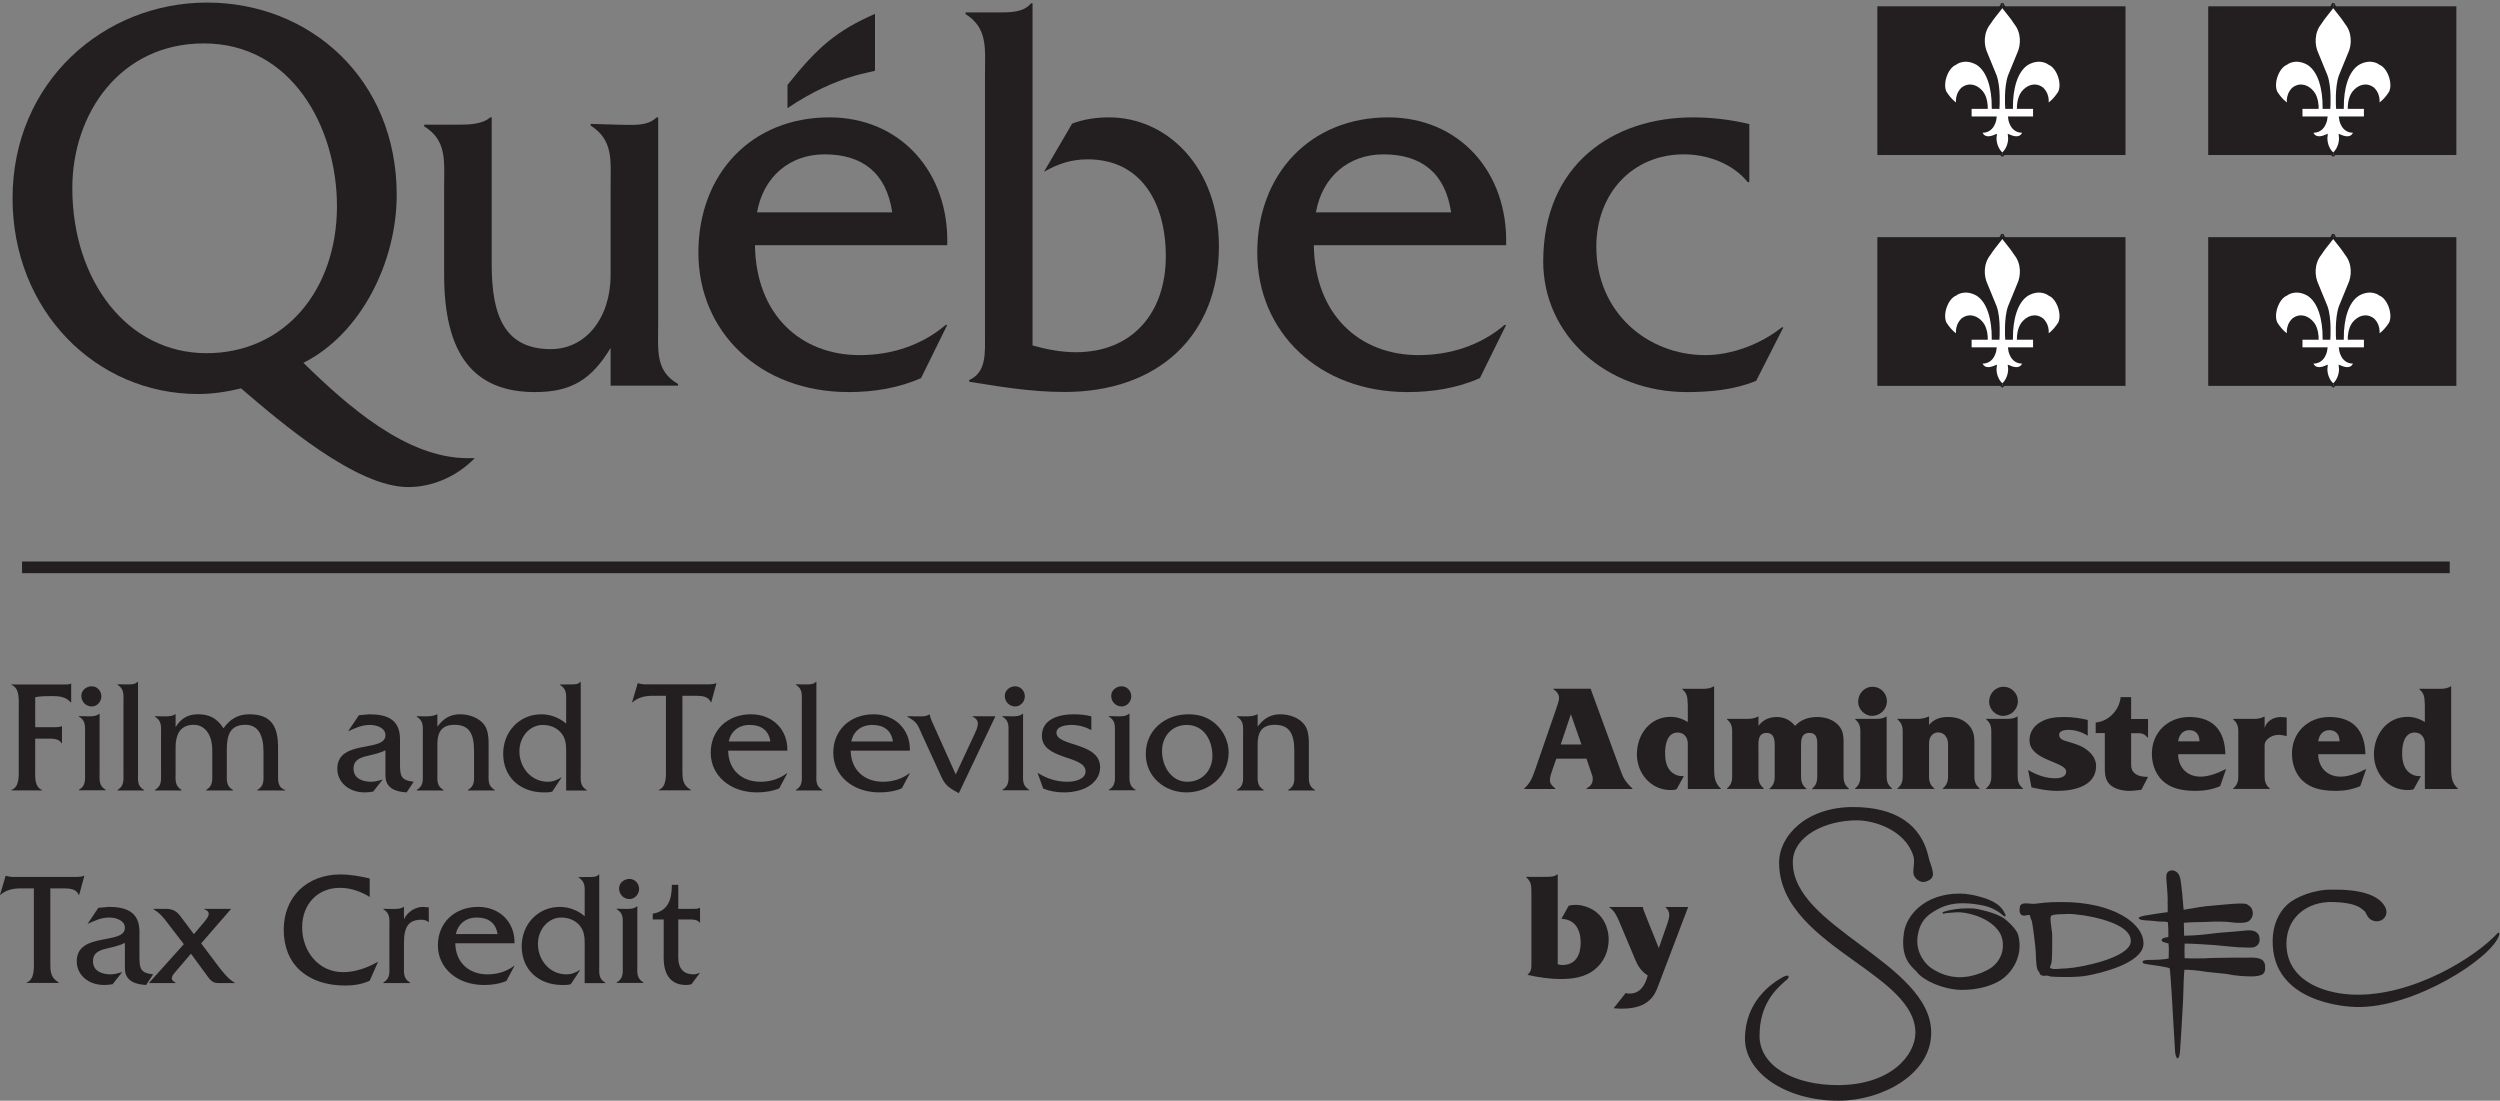 <?xml version="1.0" encoding="UTF-8" standalone="no"?>
<svg
   xmlns:dc="http://purl.org/dc/elements/1.1/"
   xmlns:cc="http://creativecommons.org/ns#"
   xmlns:rdf="http://www.w3.org/1999/02/22-rdf-syntax-ns#"
   xmlns:svg="http://www.w3.org/2000/svg"
   xmlns="http://www.w3.org/2000/svg"
   viewBox="0 0 744.008 327.575"
   height="327.575"
   width="744.008"
   xml:space="preserve"
   id="svg2"
   version="1.1"><rect x="0" y="0" width="744.008" height="327.575" fill="#808080" stroke="none"/><defs
     id="defs6" /><g
     transform="matrix(1.333,0,0,-1.333,0,327.575)"
     id="g10"><g
       transform="scale(0.1)"
       id="g12"><path
         id="path14"
         style="fill:#231f20;fill-opacity:1;fill-rule:nonzero;stroke:none"
         d="m 3474.61,763.621 -8.15,-23.125 c -2.38,-6.797 -6.12,-17.332 -6.12,-24.469 0,-9.523 6.12,-13.949 12.23,-19.043 v -1.027 h -69.69 v 1.027 c 12.92,11.903 17.34,21.754 23.46,39.102 l 46.92,135.789 c 2.04,6.809 7.48,20.07 7.48,27.207 0,9.18 -6.13,15.293 -12.92,19.727 v 1.015 h 83.3 l 64.27,-175.246 c 8.15,-21.758 9.85,-29.578 29.22,-47.594 v -0.675 -0.352 h -102.67 v 1.027 c 7.82,5.094 13.94,9.852 13.94,20.743 0,5.769 -0.68,7.476 -2.72,12.918 l -11.22,32.976 z m 32.65,98.742 h -0.34 l -22.44,-66.98 h 46.24 l -23.46,66.98" /><path
         id="path16"
         style="fill:#231f20;fill-opacity:1;fill-rule:nonzero;stroke:none"
         d="m 3768.17,791.523 c 0,7.122 0.34,13.887 -4.08,20.672 -4.09,6.438 -10.89,9.836 -18.37,9.836 -23.81,0 -28.24,-27.461 -28.24,-46.093 0,-13.223 2.05,-28.133 10.88,-38.641 6.14,-7.453 16.33,-12.539 26.21,-12.539 h 4.75 l -15.98,-29.082 c -4.42,-2.055 -9.18,-2.055 -13.95,-2.055 -43.92,0 -74.91,37.57 -74.91,79.785 0,43.528 28.6,83.625 75.25,83.625 13.61,0 26.19,-4.082 38.44,-11.551 v 36.708 c -1.03,15.976 0.34,25.839 -12.25,36.378 v 1.024 h 41.12 c 11.2,0 19.69,0 28.86,5.437 h 1.02 v -179.5 c 0,-19.714 0,-35.019 14.96,-48.625 v -1.011 h -73.71 v 95.632" /><path
         id="path18"
         style="fill:#231f20;fill-opacity:1;fill-rule:nonzero;stroke:none"
         d="m 3925.91,836.824 c 9.83,13.324 23.72,19.809 41.02,19.809 16.3,0 30.21,-6.828 40.75,-19.809 12.9,14.336 30.51,19.809 49.48,19.809 14.61,0 29.89,-3.762 41.44,-12.981 14.6,-11.609 17.31,-24.57 17.31,-42.246 v -68.347 c 0,-15.649 -1.01,-25.5 11.91,-36.379 v -1.028 h -82.17 v 1.028 c 12.54,10.879 11.51,20.398 11.51,36.379 v 56.101 c 0,13.606 1.7,31.961 -17.61,31.961 -19.65,0 -18.64,-19.043 -18.64,-31.961 v -56.101 c 0,-15.649 -1.01,-25.5 11.86,-36.379 v -1.028 h -82.12 v 1.028 c 12.54,10.879 11.51,20.398 11.51,36.379 v 51.004 c 0,14.289 2.39,37.058 -18.29,37.058 -21.01,0 -17.96,-23.125 -17.96,-36.656 v -51.008 c 0,-15.637 -1.01,-25.488 11.86,-36.379 v -1.012 h -82.17 v 1.012 c 12.59,10.891 11.56,20.41 11.56,36.379 v 81.613 c 0,15.977 1.03,25.828 -11.56,36.375 v 1.016 h 47.22 c 7.47,0 15.28,1.711 22.08,5.109 h 1.01 v -20.746" /><path
         id="path20"
         style="fill:#231f20;fill-opacity:1;fill-rule:nonzero;stroke:none"
         d="m 4188.03,852.461 c 9.16,0 16.64,1.023 23.1,5.109 h 1.01 V 733.457 c 0,-15.637 -1.01,-25.488 11.9,-36.379 v -1.012 h -82.55 v 1.012 c 12.92,10.891 11.9,20.742 11.9,36.379 v 81.613 c 0,15.977 1.02,25.828 -11.56,36.375 v 1.016 z m -39.59,38.035 c 0,18.363 13.61,33.664 32.31,33.664 17.68,0 31.96,-14.617 31.96,-31.965 0,-18.699 -14.96,-32.976 -33.32,-32.976 -16.66,0 -30.95,14.961 -30.95,31.277" /><path
         id="path22"
         style="fill:#231f20;fill-opacity:1;fill-rule:nonzero;stroke:none"
         d="m 4306.71,838.828 c 9.87,12.461 24.49,17.863 41.82,17.863 18.34,0 35.32,-4.718 47.89,-19.211 12.57,-14.492 11.55,-29.785 11.55,-47.812 v -56.102 c 0,-15.968 -1.02,-25.832 11.9,-36.371 v -1.023 h -82.56 v 1.023 c 12.92,10.539 11.9,20.403 11.9,36.371 v 57.461 c 0,7.489 0,15.301 -4.76,21.766 -3.73,6.125 -10.53,9.523 -17.68,9.523 -5.78,0 -11.89,-3.07 -15.29,-7.929 -5.1,-6.457 -4.77,-15.989 -4.77,-23.469 v -57.461 c 0,-15.969 -1.02,-25.84 11.9,-36.379 v -1.012 h -82.54 v 1.012 c 12.91,10.539 11.9,20.41 11.9,36.379 v 81.613 c 0,15.633 1.01,25.496 -11.9,36.375 v 1.016 h 45.52 c 8.14,0 15.27,1.359 24.1,5.109 h 1.02 v -18.742" /><path
         id="path24"
         style="fill:#231f20;fill-opacity:1;fill-rule:nonzero;stroke:none"
         d="m 4480.43,852.461 c 9.16,0 16.64,1.023 23.09,5.109 h 1.02 V 733.457 c 0,-15.637 -1.02,-25.488 11.9,-36.379 v -1.012 h -82.55 v 1.012 c 12.92,10.891 11.9,20.742 11.9,36.379 v 81.613 c 0,15.977 1.02,25.828 -11.56,36.375 v 1.016 z m -39.59,38.035 c 0,18.363 13.6,33.664 32.31,33.664 17.67,0 31.95,-14.617 31.95,-31.965 0,-18.699 -14.96,-32.976 -33.32,-32.976 -16.66,0 -30.94,14.961 -30.94,31.277" /><path
         id="path26"
         style="fill:#231f20;fill-opacity:1;fill-rule:nonzero;stroke:none"
         d="m 4527.98,738.469 c 18.07,-10.852 38.85,-18.653 60.34,-18.653 9.56,0 24.54,2.372 24.54,14.918 0,22.715 -81.81,24.075 -81.81,69.868 0,18.3 9.53,32.261 25.22,41.121 15.68,9.199 34.09,10.91 52.05,10.91 17.78,0 35.43,-2.395 52.74,-6.477 v -35.39 c -12.9,8.476 -28.17,13.23 -43.45,13.23 -6.84,0 -20.44,-1.695 -20.44,-10.848 0,-10.515 11.51,-13.23 19.77,-15.605 12.22,-3.73 26.13,-7.461 37,-14.59 14.25,-9.148 25.79,-22.375 25.79,-39.668 0,-45.43 -50.57,-55.594 -86.99,-55.594 -19.08,0 -38.52,3.719 -57.27,7.793 l -7.49,38.985" /><path
         id="path28"
         style="fill:#231f20;fill-opacity:1;fill-rule:nonzero;stroke:none"
         d="m 4699.18,820.84 h -20.39 v 23.562 c 29.22,2.383 52.99,27.969 55.72,56.594 h 23.42 v -48.738 h 37.75 v -41.594 h -1.03 c -9.18,10.52 -13.93,9.832 -28.21,9.832 h -8.51 v -63.348 c 0,-12.199 -0.34,-20.996 10.55,-28.117 8.16,-5.418 18.01,-5.75 27.2,-6.09 l -14.96,-28.871 c -8.85,-0.679 -18.03,-2.379 -26.87,-2.379 -13.91,0 -31.58,3.739 -42.44,13.25 -12.91,11.543 -12.23,27.825 -12.23,43.743 v 72.156" /><path
         id="path30"
         style="fill:#231f20;fill-opacity:1;fill-rule:nonzero;stroke:none"
         d="m 4862.93,802.316 c 1.7,13.7 9.85,25 24.8,25 16.31,0 22.77,-11.652 22.77,-25 z M 4970,740.762 c -17,-8.809 -38.07,-17.266 -57.11,-17.266 -30.25,0 -49.96,20.977 -49.96,50.07 h 105.37 c -1.02,52.379 -26.86,83.125 -80.57,83.125 -47.3,0 -83.44,-34.171 -83.44,-81.781 0,-25.367 9.2,-50.719 31.03,-66.426 19.08,-14 44.93,-16.738 68.04,-16.738 18.02,0 37.07,3.422 53.38,10.59 l 13.26,38.426" /><path
         id="path32"
         style="fill:#231f20;fill-opacity:1;fill-rule:nonzero;stroke:none"
         d="m 5055.95,832.434 c 5.11,15.671 19.39,24.199 36.73,24.199 l 12.57,-1.028 v -41.582 c -5.77,1.368 -11.89,2.723 -17.68,2.723 -10.19,0 -19.71,-3.738 -26.85,-11.211 -5.78,-6.453 -4.77,-12.234 -4.77,-20.73 v -51.348 c 0,-15.637 -1.01,-25.84 11.57,-36.379 v -1.012 h -81.87 v 1.012 c 12.58,10.539 11.55,20.41 11.55,36.379 v 81.613 c 0,15.633 1.03,25.828 -11.55,36.375 v 1.016 h 47.55 c 7.81,0 15.28,1.359 21.74,5.109 h 1.01 v -25.136" /><path
         id="path34"
         style="fill:#231f20;fill-opacity:1;fill-rule:nonzero;stroke:none"
         d="m 5269.46,702.336 c -16.32,-7.168 -35.36,-10.59 -53.37,-10.59 -23.12,0 -48.98,2.738 -68.07,16.738 -21.81,15.707 -31.01,41.059 -31.01,66.426 0,47.61 36.13,81.781 83.44,81.781 53.71,0 79.55,-30.746 80.57,-83.125 h -105.38 c 0,-29.093 19.72,-50.07 49.96,-50.07 19.04,0 40.12,8.457 57.12,17.266 z m -46.24,99.98 c 0,13.348 -6.46,25 -22.77,25 -14.96,0 -23.11,-11.3 -24.81,-25 h 47.58" /><path
         id="path36"
         style="fill:#231f20;fill-opacity:1;fill-rule:nonzero;stroke:none"
         d="m 5413.67,791.523 c 0,7.122 0.34,13.887 -4.08,20.672 -4.08,6.438 -10.89,9.836 -18.36,9.836 -23.81,0 -28.25,-27.461 -28.25,-46.093 0,-13.223 2.04,-28.133 10.89,-38.641 6.13,-7.453 16.33,-12.539 26.19,-12.539 h 4.77 l -15.99,-29.082 c -4.42,-2.055 -9.19,-2.055 -13.94,-2.055 -43.93,0 -74.92,37.57 -74.92,79.785 0,43.528 28.61,83.625 75.25,83.625 13.61,0 26.19,-4.082 38.44,-11.551 v 36.708 c -1.02,15.976 0.34,25.839 -12.25,36.378 v 1.024 h 41.12 c 11.21,0 19.69,0 28.86,5.437 h 1.02 v -179.5 c 0,-19.714 0,-35.019 14.97,-48.625 v -1.011 h -73.72 v 95.632" /><path
         id="path38"
         style="fill:#231f20;fill-opacity:1;fill-rule:nonzero;stroke:none"
         d="m 3477.75,304.629 c 3.44,-1.016 6.88,-1.688 10.31,-1.688 29.93,0 40.94,23.086 40.94,49.547 0,28.508 -11.69,52.278 -43,53.637 l 16.17,29.078 c 5.16,1.711 10.31,2.055 15.82,2.055 18.48,0 39.2,-8.559 52.11,-21.899 13.93,-13.992 21.4,-35.371 21.4,-55.066 0,-26.133 -10.19,-50.223 -30.91,-67.207 -21.41,-17.324 -48.45,-21.395 -75.96,-21.395 -24.54,0 -50.02,3.739 -73.79,9.168 v 1.016 c 8.5,7.48 8.16,13.926 8.16,25.48 V 462.41 c -0.34,15.649 1.02,25.5 -11.56,36.379 v 1.027 h 44.84 c 9.5,0 16.98,0 24.45,5.438 h 1.02 V 304.629" /><path
         id="path40"
         style="fill:#231f20;fill-opacity:1;fill-rule:nonzero;stroke:none"
         d="m 3722.38,395.137 c 2.03,5.781 4.41,13.261 4.41,19.726 0,7.481 -3.4,12.239 -8.15,16.66 v 1.016 h 49.97 v -1.016 l -63.84,-167.957 c -8.11,-22.113 -13.86,-36.718 -35.82,-48.617 -15.65,-7.808 -33.69,-9.508 -51.04,-9.508 l -15.32,1.012 26.89,33.988 c 2.37,-0.675 4.75,-1.359 7.49,-1.359 25.51,0 35.7,18.691 41.78,40.461 -14.57,9.52 -21.7,20.398 -28.51,36.719 l -35.4,84.312 c -5.11,11.906 -11.23,24.485 -21.78,30.949 v 1.016 h 74.87 v -1.016 c 1.02,-5.789 4.07,-11.906 6.43,-18.371 l 3.04,-7.82 26.02,-64.598 18.96,54.403" /><path
         id="path42"
         style="fill:#231f20;fill-opacity:1;fill-rule:nonzero;stroke:none"
         d="m 4271.48,547.324 c -18.71,57.293 -87.21,78.633 -126,78.633 -70.22,0 -142.87,-35.039 -142.87,-93.691 0,-72.188 73.27,-126.68 150.84,-184.383 77.74,-57.813 158.11,-117.59 158.11,-196.02 C 4311.56,58.445 4201.04,0 4105.15,0 3982.89,0 3895.8,65.098 3895.8,138.113 c 0,83.567 59.52,124.164 84.88,138.11 15.39,8.211 15.98,-1.77 5.66,-8.391 -22.53,-19.766 -58,-52.754 -58,-123.137 0,-67.711 77.42,-109.879 174.48,-109.879 119.2,0 173.48,67.461 173.48,117.047 0,62.434 -65.2,109.094 -134.23,158.489 -79.72,57.023 -170.07,121.679 -170.07,220.976 0,61.113 61.77,124.324 165.13,124.324 94.3,0 152.64,-38.855 168.71,-112.359 1.09,-4.926 2.81,-10.012 4.48,-14.941 3.81,-11.243 7.41,-21.868 3.49,-29.368 -2.31,-4.441 -7.25,-7.722 -15.12,-10.019 -5.65,-1.641 -12.09,-0.188 -17.69,4.004 -5.75,4.328 -9.34,10.761 -9.34,16.797 0,4.804 0.45,9.226 0.88,13.515 0.82,8.184 1.6,15.93 -1.06,24.043" /><path
         id="path44"
         style="fill:#231f20;fill-opacity:1;fill-rule:nonzero;stroke:none"
         d="m 5324.26,433.926 c 5.64,-9.492 4.7,-20.176 -2.37,-27.176 -6.19,-6.137 -17.6,-9.199 -29.12,-2.227 -5,3.075 -7.58,8.075 -9.86,12.489 -1.51,2.922 -2.93,5.683 -4.66,6.992 -0.95,0.644 -2.02,1.531 -3.18,2.48 -6.91,5.684 -18.47,15.215 -63.71,17.051 -31.34,1.492 -59.42,-7.851 -79.09,-26.301 -17.62,-16.5 -27.16,-39.121 -27.62,-65.41 -0.74,-79.414 75.25,-111.422 146.62,-114.898 135.11,-5.942 277.91,85.562 324.46,136.863 1.16,1.289 6.03,3.723 3.71,-4.172 -14.95,-50.547 -189.56,-163.59 -319.33,-160.406 -19.34,0.437 -189.08,8.289 -186.21,149.859 0.43,31.086 12.96,61.289 32.7,78.789 18.03,16.789 59.98,33.918 98.88,33.391 63.99,0.957 104,-11.609 118.78,-37.324" /><path
         id="path46"
         style="fill:#231f20;fill-opacity:1;fill-rule:nonzero;stroke:none"
         d="m 4472.93,412.883 -4.97,4.062 c -11.65,9.473 -26.39,15.965 -38.96,18.555 -65.41,13.445 -93.16,-1.348 -114.58,-14.848 -21.34,-13.457 -30.38,-31.589 -33.4,-55.203 -4.22,-35.793 18.11,-61.238 31.38,-69.875 37.75,-24.961 79.4,-26.394 123.81,-4.265 17.97,9.023 30.1,24.218 34.12,42.785 3.65,16.883 -0.04,34.754 -9.63,46.629 -24.18,31.242 -72.58,40.547 -90.96,40.011 -8.42,-0.461 -15.13,-1.039 -20.03,-1.449 -11.57,-0.972 -11.31,-3.621 -12.89,0.324 -0.74,1.836 9.07,3.946 14.92,5.594 17.15,3.488 37.83,5.656 58.72,3.469 -0.03,0 47.38,-8.106 66.39,-23.699 -0.37,0.3 24.51,-19.582 28.68,-34.414 12.95,-46.028 -13.26,-87.981 -44.67,-104.844 -15.76,-8.481 -42.84,-18.52 -82.29,-18.34 -43.94,1.375 -82.28,21.785 -95.51,35.828 -0.99,1.067 -3.12,4.004 -4.36,5.242 -12.02,12.024 -36.8,30.395 -27.84,87.668 6.04,38.504 46.86,86.746 125.26,86.282 28.59,-0.161 62.83,-12.004 72.83,-17.618 9.99,-5.625 20.88,-12.074 28.25,-29.336 0.65,-1.496 0.94,-2.699 -0.42,-3.605 -1.35,-0.898 -2.6,0.019 -3.85,1.047" /><path
         id="path48"
         style="fill:#231f20;fill-opacity:1;fill-rule:nonzero;stroke:none"
         d="m 4602.88,443.566 c -35.74,0.184 -48.22,-2.98 -61.89,-4.054 -5.39,-0.403 -13.57,1.679 -21.3,1.008 -7.83,-0.969 -10.21,-5.188 -10.14,-8.118 -0.07,-3.789 -1.66,-6.535 0,-12.168 2.31,-8.437 10.23,-7.597 16.23,-6.082 2.7,1.121 5.9,0.164 6.08,0 -0.18,0.164 1.4,-7.402 4.05,-12.168 2.11,-5.312 9.23,-64.164 9.14,-71.007 0.09,-6.614 0.89,-36.883 5.07,-40.586 3.74,-3.028 3.74,-9.746 7.1,-10.149 2.98,-1.289 6.16,-2.129 10.15,-1.004 3.93,0.567 6.31,-1.125 11.16,-2.043 5.37,-0.886 56.86,-2.703 81.15,2.043 26.53,4.766 123.33,26.621 125.79,69.992 2.18,46.122 -67.56,94.52 -182.59,94.336 z m 154.09,-89.707 c -4.7,-35.332 -111.03,-56.625 -143.34,-58.457 -16.02,-0.414 -25.55,-2.726 -33.4,-0.461 -7.2,2.254 -1.17,5.262 0,14.454 1.84,8.878 1.38,50.019 1.47,60.324 -0.09,10.781 -6.86,40.144 -1.93,43.355 5.84,3.977 23.66,3.11 38.55,3.871 25.02,0.45 144.43,-16.347 138.65,-63.086" /><path
         id="path50"
         style="fill:#231f20;fill-opacity:1;fill-rule:nonzero;stroke:none"
         d="m 5051.98,313.152 c -0.09,0.11 -0.19,0.2 -0.28,0.286 -5.59,5.039 -20.22,6.75 -28.19,6.007 0.35,0.008 -7.91,-0.058 -7.91,-0.058 -7.36,-0.102 -17.43,-0.235 -22.99,0.066 -0.15,0.02 -0.28,0.02 -0.42,0 -3.46,-0.203 -14.65,-0.301 -26.48,-0.422 -13.89,-0.133 -28.25,-0.281 -32.42,-0.593 -7.22,-0.879 -44.48,-0.989 -55.96,-0.313 -0.39,12.023 -0.39,21.621 -0.01,32.648 12.37,0.125 56.31,-2.289 64.99,-3.203 0.05,-0.011 13.88,-1.3 13.88,-1.3 21.78,-2.071 40.06,-3.77 43.29,-3.809 1.32,0.027 3.86,-0.098 6.81,-0.227 11.4,-0.496 21.19,-0.816 25.62,0.364 8.43,2.578 13.2,9.257 12.9,17.922 -0.01,0.222 -0.04,0.449 -0.09,0.671 -0.21,0.977 -0.3,1.875 -0.39,2.813 -0.26,2.851 -0.56,6.086 -4.68,10.176 -4.83,4.851 -11.24,6.64 -22.06,6.14 -7.69,-0.867 -45.8,-4.226 -58.9,-5.078 -5.33,-0.34 -14.78,-1.504 -23.93,-2.613 -9.14,-1.125 -18.59,-2.277 -22.65,-2.441 -6.72,-0.903 -21.22,-1.379 -30.82,-1.704 -1.9,-0.066 -3.6,-0.117 -5.06,-0.171 -0.17,4.722 -0.29,10.691 -0.37,16.14 -0.08,5.051 -0.17,9.531 -0.29,12.688 7.53,1.121 29.93,1.558 41.4,1.797 5.85,0.117 10.89,0.214 13.73,0.347 11.31,1.067 42.94,0.676 50.82,-0.933 8.03,-1.301 28.18,-2.727 36.8,1.265 7.42,3.606 11.33,12.278 11.27,18.625 0.07,7.696 -3.19,14.063 -8.95,17.383 0.15,-0.098 0.27,-0.176 0.41,-0.281 l -1,0.789 c -4.4,3.515 -6.24,4.121 -19.56,4.043 -10.8,0.066 -39.07,-2.606 -59.71,-4.563 l -16.66,-1.531 c -8.04,-0.887 -19.77,-2.922 -30.11,-4.707 -7.18,-1.238 -14.52,-2.512 -18.94,-3.086 l -1.08,12.883 c -1.22,14.91 -2.59,31.812 -3.71,38.484 -0.45,2.715 -0.69,5.196 -0.94,7.598 -0.59,5.859 -1.15,11.406 -4.4,18.672 -0.06,0.137 -0.13,0.265 -0.22,0.39 -5.13,8.497 -11.79,10.079 -16.49,9.914 -12.26,-1.25 -11.88,-11.867 -11.72,-16.41 0.03,-0.875 0.06,-1.707 0.03,-2.332 -0.01,-0.129 -0.01,-0.254 0,-0.371 0.08,-1.59 0.36,-4.961 0.74,-9.629 0.8,-9.668 2,-24.277 2.31,-33.918 -0.24,-6.265 -0.14,-12.359 -0.04,-18.25 0.06,-4.199 0.09,-8.222 0.06,-12.304 -4.69,-0.821 -16.63,-2.063 -22.8,-3.145 -14.09,-2.5 -41.75,-5.566 -41.89,-9.836 -0.18,-5.015 15.14,-5.465 23.34,-5.945 8.21,-0.469 17.32,-1.348 19.94,-1.856 4.18,-0.418 8.77,-0.418 12.99,-0.457 3.45,-0.043 7.02,-0.722 8.87,-1.269 0.65,-4.992 1.39,-25.274 0.83,-33.203 -2.22,-0.461 -5.69,-1.008 -8.03,-1.367 -2.12,-0.333 -6.67,-2.891 -6.77,-4.063 -0.51,-5.734 5.55,-6.016 13.46,-8.422 0.58,-0.176 1.16,-0.203 1.7,-0.301 1.4,-7.011 0.86,-22.226 0.52,-31.718 l -0.07,-1.985 c -6.86,-1.734 -24.63,-2.984 -36.02,-3.023 -11.98,-0.051 -22.41,-0.149 -22.11,-4.258 0.3,-4.094 2.86,-4.516 17,-6.418 6.01,-0.809 36.28,-5.051 43.42,-7.969 1.95,-8.523 7.2,-102.156 9.74,-147.468 1.29,-23.293 2.09,-34.543 2.11,-35.918 0.08,-7.141 2.77,-17.817 5.66,-17.817 3.71,0 5.32,11.145 5.74,17.727 0.65,5.82 5.61,91.925 6.14,102.843 0.41,4.004 0.76,15.465 1.17,28.75 0.5,16.622 1.25,40.797 2.29,48.348 8.04,0.695 33.45,-1.816 41.81,-3.469 3.87,-0.789 14.06,-1.804 25.84,-2.996 13.52,-1.347 28.85,-2.879 33.89,-4.07 10,-2.656 40.43,-4.594 51.69,-4.152 4.2,0.129 14.69,0.832 21.03,4.558 4.5,2.766 6.46,8.031 5.87,15.656 0.01,-0.175 0.01,-0.363 0.01,-0.539 0.42,6.243 -0.26,10.625 -5,15.918 z m -207.91,-17.41 0.01,-0.008 c 0.03,-0.05 0.06,-0.109 0.1,-0.168 -0.07,0.098 -0.08,0.137 -0.11,0.176" /><path
         id="path52"
         style="fill:none;stroke:#231f20;stroke-width:26;stroke-linecap:butt;stroke-linejoin:miter;stroke-miterlimit:4;stroke-dasharray:none;stroke-opacity:1"
         d="M 49.211,1190.79 H 5469.21" /><path
         id="path54"
         style="fill:#231f20;fill-opacity:1;fill-rule:nonzero;stroke:none"
         d="m 460.938,1668.92 c -176.657,0 -299.497,162.15 -299.497,368.59 0,165.93 106.473,322.98 293.661,322.98 196.57,0 297.179,-187.46 297.179,-363.5 0,-186.21 -115.832,-328.07 -291.343,-328.07 z m 582.682,-234.33 c -136.87,0 -269.089,117.82 -366.222,212.8 128.707,64.61 208.286,225.47 208.286,374.93 0,258.38 -193.086,429.37 -423.559,429.37 -230.5,0 -434.082,-177.31 -434.082,-436.97 0,-250.79 186.051,-436.98 414.199,-436.98 32.758,0 64.34,5.05 95.934,12.65 90.078,-77.26 257.398,-220.4 373.254,-220.4 54.992,0 108.8,24.05 148.57,64.6 h -16.38 v 0" /><path
         id="path56"
         style="fill:#231f20;fill-opacity:1;fill-rule:nonzero;stroke:none"
         d="m 1378.38,2179.05 c 30.35,0 66.51,-5.03 87.51,16.31 h 3.52 v -460.91 c 0,-58.26 -7,-105.13 44.45,-134.25 v -3.8 h -150.65 v 84.09 c -42.11,-69.37 -86.55,-98.42 -168.41,-98.42 -137.94,0 -203.273,84.54 -203.273,262.51 v 194.37 c 0,58.06 7.004,104.77 -44.449,136.33 v 3.77 h 75.962 c 25.67,0 54.83,1.26 71.19,16.31 h 3.5 v -328.65 c 0,-116.54 30.41,-188.74 132.13,-188.74 77.2,0 133.35,68.4 133.35,165.94 v 195.07 c 0,59.54 7,105.14 -44.45,138.09 v 3.79 l 59.62,-1.81 v 0" /><path
         id="path58"
         style="fill:#231f20;fill-opacity:1;fill-rule:nonzero;stroke:none"
         d="m 1690.15,1983.42 c 14.05,79.16 72.53,129.42 150.91,129.42 84.23,0 138.03,-41.46 150.9,-129.42 z m 424.66,-73.47 c 4.66,162.67 -104.13,285.41 -263.23,285.41 -174.3,0 -292.38,-126.49 -292.38,-301.92 0,-176.73 136.79,-311.37 335.68,-311.37 54.96,0 111.12,8.75 161.44,31.27 l 58.49,118.62 h -3.52 c -53.83,-45.75 -121.66,-67.37 -191.86,-67.37 -132.19,0 -231.61,90.27 -233.96,245.36 h 429.34 v 0" /><path
         id="path60"
         style="fill:#231f20;fill-opacity:1;fill-rule:nonzero;stroke:none"
         d="m 2228.25,2429.69 c 27.99,0 57.16,0 73.51,20.27 h 3.49 v -763.8 c 31.38,-8.8 63.93,-15.09 96.48,-15.09 127.84,0 201.06,89.41 201.06,214.04 0,122.13 -56.94,216.57 -174.33,216.57 -37.18,0 -66.24,-10.07 -97.64,-27.7 l 62.77,107.46 c 26.74,10.11 54.62,13.92 82.52,13.92 132.55,0 245.23,-115.07 245.23,-287.59 0,-197.68 -133.64,-325.47 -345.18,-325.47 -79.06,0 -154.92,13.95 -212.2,22.81 v 3.82 c 38.59,17.75 35.1,59.6 35.1,101.16 v 580.27 c 0,58.27 7.01,103.87 -43.28,135.53 v 3.8 h 72.47 v 0" /><path
         id="path62"
         style="fill:#231f20;fill-opacity:1;fill-rule:nonzero;stroke:none"
         d="m 2937.88,1983.42 c 14.05,79.16 72.55,129.42 150.93,129.42 84.21,0 138.03,-41.46 150.91,-129.42 z m 424.66,-73.47 c 4.69,162.67 -104.11,285.41 -263.22,285.41 -174.3,0 -292.38,-126.49 -292.38,-301.92 0,-176.73 136.79,-311.37 335.67,-311.37 54.98,0 111.14,8.75 161.43,31.27 l 58.5,118.62 h -3.48 c -53.84,-45.75 -121.69,-67.37 -191.89,-67.37 -132.19,0 -231.61,90.27 -233.95,245.36 h 429.32 v 0" /><path
         id="path64"
         style="fill:#231f20;fill-opacity:1;fill-rule:nonzero;stroke:none"
         d="m 3905.48,2050.78 h -3.49 c -33.94,41.8 -90.08,62.06 -142.74,62.06 -113.45,0 -195.34,-86.13 -195.34,-206.4 0,-145.62 113.45,-241.85 243.32,-241.85 59.64,0 125.17,25.31 170.79,62.04 h 3.52 l -60.84,-119.56 c -49.15,-20 -102.94,-25 -154.43,-25 -180.14,0 -320.91,126.85 -320.91,291.44 0,217.8 157.14,321.85 333.78,321.85 42.13,0 85.41,-4.99 126.34,-14.99 v -129.59 0" /><path
         id="path66"
         style="fill:#231f20;fill-opacity:1;fill-rule:nonzero;stroke:none"
         d="m 1953.49,2299.82 c 0,58.89 0,126.68 0,126.68 -84.96,-37.48 -127.44,-73.16 -195.41,-158.79 V 2216 c 113.86,76.7 195.41,80.27 195.41,83.82 v 0" /><path
         id="path68"
         style="fill:#231f20;fill-opacity:1;fill-rule:nonzero;stroke:none"
         d="m 4191.36,2443.34 h 554.01 v -332.02 h -554.01 v 332.02 0" /><path
         id="path70"
         style="fill:#ffffff;fill-opacity:1;fill-rule:nonzero;stroke:none"
         d="m 4470.38,2446.76 c -3.29,-8.18 -16.56,-20.44 -29.68,-40.82 -16.39,-20.43 -16.39,-48.99 -6.59,-69.39 9.87,-24.5 20.1,-49 20.1,-49 9.11,-25.81 6.15,-69.4 6.15,-69.4 h -9.83 c 0,40.82 -9.83,81.65 -36.1,97.97 -29.51,16.32 -49.2,0 -49.2,0 -19.67,-8.15 -32.77,-44.9 -22.93,-65.28 13.11,-20.43 26.23,-28.61 29.52,-28.61 0,0 -6.59,20.43 9.82,36.74 16.4,12.25 32.79,4.08 42.67,-8.13 9.8,-12.25 9.8,-32.69 9.8,-32.69 h -36.07 v -24.5 h 55.78 c 0,0 -3.29,-32.63 -32.8,-28.56 0,0 3.29,-24.51 32.8,-12.26 0,0 -3.12,-24.46 16.56,-40.81 19.66,16.35 16.55,40.81 16.55,40.81 29.52,-12.25 32.8,12.26 32.8,12.26 -29.51,-4.07 -32.8,28.56 -32.8,28.56 h 55.77 v 24.5 h -36.06 c 0,0 0,20.44 9.81,32.69 9.86,12.21 26.25,20.38 42.65,8.13 16.41,-16.31 9.83,-36.74 9.83,-36.74 3.28,0 16.42,8.18 29.51,28.61 9.84,20.38 -3.25,57.13 -22.93,65.28 0,0 -19.69,16.32 -49.2,0 -26.26,-16.32 -36.09,-57.15 -36.09,-97.97 h -9.83 c 0,0 -2.96,43.59 6.15,69.4 0,0 10.23,24.5 20.1,49 9.81,20.4 9.81,48.96 -6.59,69.39 -13.12,20.38 -26.37,32.64 -29.67,40.82 v 0" /><path
         id="path72"
         style="fill:none;stroke:#231f20;stroke-width:7.5;stroke-linecap:butt;stroke-linejoin:miter;stroke-miterlimit:4;stroke-dasharray:none;stroke-opacity:1"
         d="m 4470.38,2446.76 c -3.29,-8.18 -16.56,-20.44 -29.68,-40.82 -16.39,-20.43 -16.39,-48.99 -6.59,-69.39 9.87,-24.5 20.1,-49 20.1,-49 9.11,-25.81 6.15,-69.4 6.15,-69.4 h -9.83 c 0,40.82 -9.83,81.65 -36.1,97.97 -29.51,16.32 -49.2,0 -49.2,0 -19.67,-8.15 -32.77,-44.9 -22.93,-65.28 13.11,-20.43 26.23,-28.61 29.52,-28.61 0,0 -6.59,20.43 9.82,36.74 16.4,12.25 32.79,4.08 42.67,-8.13 9.8,-12.25 9.8,-32.69 9.8,-32.69 h -36.07 v -24.5 h 55.78 c 0,0 -3.29,-32.63 -32.8,-28.56 0,0 3.29,-24.51 32.8,-12.26 0,0 -3.12,-24.46 16.56,-40.81 19.66,16.35 16.55,40.81 16.55,40.81 29.52,-12.25 32.8,12.26 32.8,12.26 -29.51,-4.07 -32.8,28.56 -32.8,28.56 h 55.77 v 24.5 h -36.06 c 0,0 0,20.44 9.81,32.69 9.86,12.21 26.25,20.38 42.65,8.13 16.41,-16.31 9.83,-36.74 9.83,-36.74 3.28,0 16.42,8.18 29.51,28.61 9.84,20.38 -3.25,57.13 -22.93,65.28 0,0 -19.69,16.32 -49.2,0 -26.26,-16.32 -36.09,-57.15 -36.09,-97.97 h -9.83 c 0,0 -2.96,43.59 6.15,69.4 0,0 10.23,24.5 20.1,49 9.81,20.4 9.81,48.96 -6.59,69.39 -13.12,20.38 -26.37,32.64 -29.67,40.82 z" /><path
         id="path74"
         style="fill:none;stroke:#ffffff;stroke-width:0.319;stroke-linecap:butt;stroke-linejoin:miter;stroke-miterlimit:4;stroke-dasharray:none;stroke-opacity:1"
         d="m 4470.57,2115.86 0.07,-5.15" /><path
         id="path76"
         style="fill:none;stroke:#ffffff;stroke-width:0.319;stroke-linecap:butt;stroke-linejoin:miter;stroke-miterlimit:4;stroke-dasharray:none;stroke-opacity:1"
         d="m 4470.31,2448.55 0.05,-5.15" /><path
         id="path78"
         style="fill:none;stroke:#1f4fa2;stroke-width:0.319;stroke-linecap:butt;stroke-linejoin:miter;stroke-miterlimit:4;stroke-dasharray:none;stroke-opacity:1"
         d="m 4454.81,2154.03 -2.96,-4.21" /><path
         id="path80"
         style="fill:none;stroke:#1f4fa2;stroke-width:0.319;stroke-linecap:butt;stroke-linejoin:miter;stroke-miterlimit:4;stroke-dasharray:none;stroke-opacity:1"
         d="m 4454.81,2154.03 -2.96,-4.21" /><path
         id="path82"
         style="fill:none;stroke:#231f20;stroke-width:0.319;stroke-linecap:butt;stroke-linejoin:miter;stroke-miterlimit:4;stroke-dasharray:none;stroke-opacity:1"
         d="m 4454.81,2154.03 -2.96,-4.21" /><path
         id="path84"
         style="fill:none;stroke:#1f4fa2;stroke-width:0.319;stroke-linecap:butt;stroke-linejoin:miter;stroke-miterlimit:4;stroke-dasharray:none;stroke-opacity:1"
         d="m 4452.52,2221 -2.95,-4.21" /><path
         id="path86"
         style="fill:none;stroke:#1f4fa2;stroke-width:0.319;stroke-linecap:butt;stroke-linejoin:miter;stroke-miterlimit:4;stroke-dasharray:none;stroke-opacity:1"
         d="m 4482.41,2221 -2.97,-4.21" /><path
         id="path88"
         style="fill:none;stroke:#231f20;stroke-width:0.319;stroke-linecap:butt;stroke-linejoin:miter;stroke-miterlimit:4;stroke-dasharray:none;stroke-opacity:1"
         d="m 4479.44,2216.79 2.97,4.21" /><path
         id="path90"
         style="fill:none;stroke:#231f20;stroke-width:0.319;stroke-linecap:butt;stroke-linejoin:miter;stroke-miterlimit:4;stroke-dasharray:none;stroke-opacity:1"
         d="m 4449.57,2216.79 2.95,4.21" /><path
         id="path92"
         style="fill:none;stroke:#231f20;stroke-width:0.319;stroke-linecap:butt;stroke-linejoin:miter;stroke-miterlimit:4;stroke-dasharray:none;stroke-opacity:1"
         d="m 4460.7,2216.79 -2.47,4.52" /><path
         id="path94"
         style="fill:none;stroke:#231f20;stroke-width:0.319;stroke-linecap:butt;stroke-linejoin:miter;stroke-miterlimit:4;stroke-dasharray:none;stroke-opacity:1"
         d="m 4490.62,2216.79 -2.47,4.52" /><path
         id="path96"
         style="fill:none;stroke:#231f20;stroke-width:0.319;stroke-linecap:butt;stroke-linejoin:miter;stroke-miterlimit:4;stroke-dasharray:none;stroke-opacity:1"
         d="m 4485.99,2153.72 3.62,-3.67" /><path
         id="path98"
         style="fill:#231f20;fill-opacity:1;fill-rule:nonzero;stroke:none"
         d="m 4191.36,1927.93 h 554.01 v -332.01 h -554.01 v 332.01 0" /><path
         id="path100"
         style="fill:#ffffff;fill-opacity:1;fill-rule:nonzero;stroke:none"
         d="m 4470.38,1931.36 c -3.29,-8.18 -16.56,-20.43 -29.68,-40.82 -16.39,-20.42 -16.39,-48.99 -6.59,-69.39 9.87,-24.51 20.1,-48.99 20.1,-48.99 9.11,-25.81 6.15,-69.39 6.15,-69.39 h -9.83 c 0,40.81 -9.83,81.63 -36.1,97.96 -29.51,16.32 -49.2,0 -49.2,0 -19.67,-8.16 -32.77,-44.9 -22.93,-65.29 13.11,-20.43 26.23,-28.61 29.52,-28.61 0,0 -6.59,20.42 9.82,36.75 16.4,12.25 32.79,4.07 42.67,-8.14 9.8,-12.25 9.8,-32.67 9.8,-32.67 h -36.07 v -24.51 h 55.78 c 0,0 -3.29,-32.63 -32.8,-28.57 0,0 3.29,-24.49 32.8,-12.25 0,0 -3.12,-24.47 16.56,-40.82 19.66,16.35 16.55,40.82 16.55,40.82 29.52,-12.24 32.8,12.25 32.8,12.25 -29.51,-4.06 -32.8,28.57 -32.8,28.57 h 55.77 v 24.51 h -36.06 c 0,0 0,20.42 9.81,32.67 9.86,12.21 26.25,20.39 42.65,8.14 16.41,-16.33 9.83,-36.75 9.83,-36.75 3.28,0 16.42,8.18 29.51,28.61 9.84,20.39 -3.25,57.13 -22.93,65.29 0,0 -19.69,16.32 -49.2,0 -26.26,-16.33 -36.09,-57.15 -36.09,-97.96 h -9.83 c 0,0 -2.96,43.58 6.15,69.39 0,0 10.23,24.48 20.1,48.99 9.81,20.4 9.81,48.97 -6.59,69.39 -13.12,20.39 -26.37,32.64 -29.67,40.82 v 0" /><path
         id="path102"
         style="fill:none;stroke:#231f20;stroke-width:7.5;stroke-linecap:butt;stroke-linejoin:miter;stroke-miterlimit:4;stroke-dasharray:none;stroke-opacity:1"
         d="m 4470.38,1931.36 c -3.29,-8.18 -16.56,-20.43 -29.68,-40.82 -16.39,-20.42 -16.39,-48.99 -6.59,-69.39 9.87,-24.51 20.1,-48.99 20.1,-48.99 9.11,-25.81 6.15,-69.39 6.15,-69.39 h -9.83 c 0,40.81 -9.83,81.63 -36.1,97.96 -29.51,16.32 -49.2,0 -49.2,0 -19.67,-8.16 -32.77,-44.9 -22.93,-65.29 13.11,-20.43 26.23,-28.61 29.52,-28.61 0,0 -6.59,20.42 9.82,36.75 16.4,12.25 32.79,4.07 42.67,-8.14 9.8,-12.25 9.8,-32.67 9.8,-32.67 h -36.07 v -24.51 h 55.78 c 0,0 -3.29,-32.63 -32.8,-28.57 0,0 3.29,-24.49 32.8,-12.25 0,0 -3.12,-24.47 16.56,-40.82 19.66,16.35 16.55,40.82 16.55,40.82 29.52,-12.24 32.8,12.25 32.8,12.25 -29.51,-4.06 -32.8,28.57 -32.8,28.57 h 55.77 v 24.51 h -36.06 c 0,0 0,20.42 9.81,32.67 9.86,12.21 26.25,20.39 42.65,8.14 16.41,-16.33 9.83,-36.75 9.83,-36.75 3.28,0 16.42,8.18 29.51,28.61 9.84,20.39 -3.25,57.13 -22.93,65.29 0,0 -19.69,16.32 -49.2,0 -26.26,-16.33 -36.09,-57.15 -36.09,-97.96 h -9.83 c 0,0 -2.96,43.58 6.15,69.39 0,0 10.23,24.48 20.1,48.99 9.81,20.4 9.81,48.97 -6.59,69.39 -13.12,20.39 -26.37,32.64 -29.67,40.82 z" /><path
         id="path104"
         style="fill:none;stroke:#ffffff;stroke-width:0.319;stroke-linecap:butt;stroke-linejoin:miter;stroke-miterlimit:4;stroke-dasharray:none;stroke-opacity:1"
         d="m 4470.57,1600.47 0.07,-5.16" /><path
         id="path106"
         style="fill:none;stroke:#ffffff;stroke-width:0.319;stroke-linecap:butt;stroke-linejoin:miter;stroke-miterlimit:4;stroke-dasharray:none;stroke-opacity:1"
         d="m 4470.31,1933.42 0.05,-5.14" /><path
         id="path108"
         style="fill:none;stroke:#1f4fa2;stroke-width:0.319;stroke-linecap:butt;stroke-linejoin:miter;stroke-miterlimit:4;stroke-dasharray:none;stroke-opacity:1"
         d="m 4454.81,1638.64 -2.96,-4.23" /><path
         id="path110"
         style="fill:none;stroke:#1f4fa2;stroke-width:0.319;stroke-linecap:butt;stroke-linejoin:miter;stroke-miterlimit:4;stroke-dasharray:none;stroke-opacity:1"
         d="m 4454.81,1638.64 -2.96,-4.23" /><path
         id="path112"
         style="fill:none;stroke:#231f20;stroke-width:0.319;stroke-linecap:butt;stroke-linejoin:miter;stroke-miterlimit:4;stroke-dasharray:none;stroke-opacity:1"
         d="m 4454.81,1638.64 -2.96,-4.23" /><path
         id="path114"
         style="fill:none;stroke:#1f4fa2;stroke-width:0.319;stroke-linecap:butt;stroke-linejoin:miter;stroke-miterlimit:4;stroke-dasharray:none;stroke-opacity:1"
         d="m 4452.52,1705.61 -2.95,-4.22" /><path
         id="path116"
         style="fill:none;stroke:#1f4fa2;stroke-width:0.319;stroke-linecap:butt;stroke-linejoin:miter;stroke-miterlimit:4;stroke-dasharray:none;stroke-opacity:1"
         d="m 4482.41,1705.61 -2.97,-4.22" /><path
         id="path118"
         style="fill:none;stroke:#231f20;stroke-width:0.319;stroke-linecap:butt;stroke-linejoin:miter;stroke-miterlimit:4;stroke-dasharray:none;stroke-opacity:1"
         d="m 4479.44,1701.39 2.97,4.22" /><path
         id="path120"
         style="fill:none;stroke:#231f20;stroke-width:0.319;stroke-linecap:butt;stroke-linejoin:miter;stroke-miterlimit:4;stroke-dasharray:none;stroke-opacity:1"
         d="m 4449.57,1701.39 2.95,4.22" /><path
         id="path122"
         style="fill:none;stroke:#231f20;stroke-width:0.319;stroke-linecap:butt;stroke-linejoin:miter;stroke-miterlimit:4;stroke-dasharray:none;stroke-opacity:1"
         d="m 4460.7,1701.39 -2.47,4.53" /><path
         id="path124"
         style="fill:none;stroke:#231f20;stroke-width:0.319;stroke-linecap:butt;stroke-linejoin:miter;stroke-miterlimit:4;stroke-dasharray:none;stroke-opacity:1"
         d="m 4490.62,1701.39 -2.47,4.53" /><path
         id="path126"
         style="fill:none;stroke:#231f20;stroke-width:0.319;stroke-linecap:butt;stroke-linejoin:miter;stroke-miterlimit:4;stroke-dasharray:none;stroke-opacity:1"
         d="m 4485.99,1638.32 3.62,-3.66" /><path
         id="path128"
         style="fill:#231f20;fill-opacity:1;fill-rule:nonzero;stroke:none"
         d="m 4930.04,2443.34 h 554 v -332.02 h -554 v 332.02 0" /><path
         id="path130"
         style="fill:#ffffff;fill-opacity:1;fill-rule:nonzero;stroke:none"
         d="m 5209.06,2446.76 c -3.3,-8.18 -16.56,-20.44 -29.69,-40.82 -16.38,-20.43 -16.38,-48.99 -6.58,-69.39 9.86,-24.5 20.1,-49 20.1,-49 9.12,-25.81 6.17,-69.4 6.17,-69.4 h -9.84 c 0,40.82 -9.85,81.65 -36.12,97.97 -29.49,16.32 -49.18,0 -49.18,0 -19.67,-8.15 -32.77,-44.9 -22.93,-65.28 13.09,-20.43 26.23,-28.61 29.5,-28.61 0,0 -6.57,20.43 9.86,36.74 16.37,12.25 32.75,4.08 42.64,-8.13 9.8,-12.25 9.8,-32.69 9.8,-32.69 h -36.07 v -24.5 h 55.78 c 0,0 -3.28,-32.63 -32.81,-28.56 0,0 3.3,-24.51 32.81,-12.26 0,0 -3.12,-24.46 16.56,-40.81 19.67,16.35 16.55,40.81 16.55,40.81 29.51,-12.25 32.8,12.26 32.8,12.26 -29.5,-4.07 -32.8,28.56 -32.8,28.56 h 55.78 v 24.5 h -36.07 c 0,0 0,20.44 9.8,32.69 9.88,12.21 26.27,20.38 42.65,8.13 16.43,-16.31 9.84,-36.74 9.84,-36.74 3.29,0 16.42,8.18 29.52,28.61 9.84,20.38 -3.26,57.13 -22.93,65.28 0,0 -19.69,16.32 -49.2,0 -26.27,-16.32 -36.09,-57.15 -36.09,-97.97 h -9.84 c 0,0 -2.96,43.59 6.16,69.4 0,0 10.22,24.5 20.09,49 9.8,20.4 9.8,48.96 -6.59,69.39 -13.12,20.38 -26.39,32.64 -29.67,40.82 v 0" /><path
         id="path132"
         style="fill:none;stroke:#231f20;stroke-width:7.5;stroke-linecap:butt;stroke-linejoin:miter;stroke-miterlimit:4;stroke-dasharray:none;stroke-opacity:1"
         d="m 5209.06,2446.76 c -3.3,-8.18 -16.56,-20.44 -29.69,-40.82 -16.38,-20.43 -16.38,-48.99 -6.58,-69.39 9.86,-24.5 20.1,-49 20.1,-49 9.12,-25.81 6.17,-69.4 6.17,-69.4 h -9.84 c 0,40.82 -9.85,81.65 -36.12,97.97 -29.49,16.32 -49.18,0 -49.18,0 -19.67,-8.15 -32.77,-44.9 -22.93,-65.28 13.09,-20.43 26.23,-28.61 29.5,-28.61 0,0 -6.57,20.43 9.86,36.74 16.37,12.25 32.75,4.08 42.64,-8.13 9.8,-12.25 9.8,-32.69 9.8,-32.69 h -36.07 v -24.5 h 55.78 c 0,0 -3.28,-32.63 -32.81,-28.56 0,0 3.3,-24.51 32.81,-12.26 0,0 -3.12,-24.46 16.56,-40.81 19.67,16.35 16.55,40.81 16.55,40.81 29.51,-12.25 32.8,12.26 32.8,12.26 -29.5,-4.07 -32.8,28.56 -32.8,28.56 h 55.78 v 24.5 h -36.07 c 0,0 0,20.44 9.8,32.69 9.88,12.21 26.27,20.38 42.65,8.13 16.43,-16.31 9.84,-36.74 9.84,-36.74 3.29,0 16.42,8.18 29.52,28.61 9.84,20.38 -3.26,57.13 -22.93,65.28 0,0 -19.69,16.32 -49.2,0 -26.27,-16.32 -36.09,-57.15 -36.09,-97.97 h -9.84 c 0,0 -2.96,43.59 6.16,69.4 0,0 10.22,24.5 20.09,49 9.8,20.4 9.8,48.96 -6.59,69.39 -13.12,20.38 -26.39,32.64 -29.67,40.82 z" /><path
         id="path134"
         style="fill:none;stroke:#ffffff;stroke-width:0.319;stroke-linecap:butt;stroke-linejoin:miter;stroke-miterlimit:4;stroke-dasharray:none;stroke-opacity:1"
         d="m 5209.27,2115.86 0.05,-5.15" /><path
         id="path136"
         style="fill:none;stroke:#ffffff;stroke-width:0.319;stroke-linecap:butt;stroke-linejoin:miter;stroke-miterlimit:4;stroke-dasharray:none;stroke-opacity:1"
         d="m 5209.27,2448.02 0.05,-5.15" /><path
         id="path138"
         style="fill:none;stroke:#1f4fa2;stroke-width:0.319;stroke-linecap:butt;stroke-linejoin:miter;stroke-miterlimit:4;stroke-dasharray:none;stroke-opacity:1"
         d="m 5193.48,2154.03 -2.94,-4.21" /><path
         id="path140"
         style="fill:none;stroke:#1f4fa2;stroke-width:0.319;stroke-linecap:butt;stroke-linejoin:miter;stroke-miterlimit:4;stroke-dasharray:none;stroke-opacity:1"
         d="m 5193.48,2154.03 -2.94,-4.21" /><path
         id="path142"
         style="fill:none;stroke:#231f20;stroke-width:0.319;stroke-linecap:butt;stroke-linejoin:miter;stroke-miterlimit:4;stroke-dasharray:none;stroke-opacity:1"
         d="m 5193.48,2154.03 -2.94,-4.21" /><path
         id="path144"
         style="fill:none;stroke:#1f4fa2;stroke-width:0.319;stroke-linecap:butt;stroke-linejoin:miter;stroke-miterlimit:4;stroke-dasharray:none;stroke-opacity:1"
         d="m 5191.21,2221 -2.96,-4.21" /><path
         id="path146"
         style="fill:none;stroke:#1f4fa2;stroke-width:0.319;stroke-linecap:butt;stroke-linejoin:miter;stroke-miterlimit:4;stroke-dasharray:none;stroke-opacity:1"
         d="m 5221.11,2221 -2.97,-4.21" /><path
         id="path148"
         style="fill:none;stroke:#231f20;stroke-width:0.319;stroke-linecap:butt;stroke-linejoin:miter;stroke-miterlimit:4;stroke-dasharray:none;stroke-opacity:1"
         d="m 5218.14,2216.79 2.97,4.21" /><path
         id="path150"
         style="fill:none;stroke:#231f20;stroke-width:0.319;stroke-linecap:butt;stroke-linejoin:miter;stroke-miterlimit:4;stroke-dasharray:none;stroke-opacity:1"
         d="m 5188.25,2216.79 2.96,4.21" /><path
         id="path152"
         style="fill:none;stroke:#231f20;stroke-width:0.319;stroke-linecap:butt;stroke-linejoin:miter;stroke-miterlimit:4;stroke-dasharray:none;stroke-opacity:1"
         d="m 5199.39,2216.79 -2.48,4.52" /><path
         id="path154"
         style="fill:none;stroke:#231f20;stroke-width:0.319;stroke-linecap:butt;stroke-linejoin:miter;stroke-miterlimit:4;stroke-dasharray:none;stroke-opacity:1"
         d="m 5229.31,2216.79 -2.48,4.52" /><path
         id="path156"
         style="fill:none;stroke:#231f20;stroke-width:0.319;stroke-linecap:butt;stroke-linejoin:miter;stroke-miterlimit:4;stroke-dasharray:none;stroke-opacity:1"
         d="m 5224.69,2153.72 3.61,-3.67" /><path
         id="path158"
         style="fill:#231f20;fill-opacity:1;fill-rule:nonzero;stroke:none"
         d="m 4930.04,1927.93 h 554 v -332.01 h -554 v 332.01 0" /><path
         id="path160"
         style="fill:#ffffff;fill-opacity:1;fill-rule:nonzero;stroke:none"
         d="m 5209.06,1931.36 c -3.3,-8.18 -16.56,-20.43 -29.69,-40.82 -16.38,-20.42 -16.38,-48.99 -6.58,-69.39 9.86,-24.51 20.1,-48.99 20.1,-48.99 9.12,-25.81 6.17,-69.39 6.17,-69.39 h -9.84 c 0,40.81 -9.85,81.63 -36.12,97.96 -29.49,16.32 -49.18,0 -49.18,0 -19.67,-8.16 -32.77,-44.9 -22.93,-65.29 13.09,-20.43 26.23,-28.61 29.5,-28.61 0,0 -6.57,20.42 9.86,36.75 16.37,12.25 32.75,4.07 42.64,-8.14 9.8,-12.25 9.8,-32.67 9.8,-32.67 h -36.07 v -24.51 h 55.78 c 0,0 -3.28,-32.63 -32.81,-28.57 0,0 3.3,-24.49 32.81,-12.25 0,0 -3.12,-24.47 16.56,-40.82 19.67,16.35 16.55,40.82 16.55,40.82 29.51,-12.24 32.8,12.25 32.8,12.25 -29.5,-4.06 -32.8,28.57 -32.8,28.57 h 55.78 v 24.51 h -36.07 c 0,0 0,20.42 9.8,32.67 9.88,12.21 26.27,20.39 42.65,8.14 16.43,-16.33 9.84,-36.75 9.84,-36.75 3.29,0 16.42,8.18 29.52,28.61 9.84,20.39 -3.26,57.13 -22.93,65.29 0,0 -19.69,16.32 -49.2,0 -26.27,-16.33 -36.09,-57.15 -36.09,-97.96 h -9.84 c 0,0 -2.96,43.58 6.16,69.39 0,0 10.22,24.48 20.09,48.99 9.8,20.4 9.8,48.97 -6.59,69.39 -13.12,20.39 -26.39,32.64 -29.67,40.82 v 0" /><path
         id="path162"
         style="fill:none;stroke:#231f20;stroke-width:7.5;stroke-linecap:butt;stroke-linejoin:miter;stroke-miterlimit:4;stroke-dasharray:none;stroke-opacity:1"
         d="m 5209.06,1931.36 c -3.3,-8.18 -16.56,-20.43 -29.69,-40.82 -16.38,-20.42 -16.38,-48.99 -6.58,-69.39 9.86,-24.51 20.1,-48.99 20.1,-48.99 9.12,-25.81 6.17,-69.39 6.17,-69.39 h -9.84 c 0,40.81 -9.85,81.63 -36.12,97.96 -29.49,16.32 -49.18,0 -49.18,0 -19.67,-8.16 -32.77,-44.9 -22.93,-65.29 13.09,-20.43 26.23,-28.61 29.5,-28.61 0,0 -6.57,20.42 9.86,36.75 16.37,12.25 32.75,4.07 42.64,-8.14 9.8,-12.25 9.8,-32.67 9.8,-32.67 h -36.07 v -24.51 h 55.78 c 0,0 -3.28,-32.63 -32.81,-28.57 0,0 3.3,-24.49 32.81,-12.25 0,0 -3.12,-24.47 16.56,-40.82 19.67,16.35 16.55,40.82 16.55,40.82 29.51,-12.24 32.8,12.25 32.8,12.25 -29.5,-4.06 -32.8,28.57 -32.8,28.57 h 55.78 v 24.51 h -36.07 c 0,0 0,20.42 9.8,32.67 9.88,12.21 26.27,20.39 42.65,8.14 16.43,-16.33 9.84,-36.75 9.84,-36.75 3.29,0 16.42,8.18 29.52,28.61 9.84,20.39 -3.26,57.13 -22.93,65.29 0,0 -19.69,16.32 -49.2,0 -26.27,-16.33 -36.09,-57.15 -36.09,-97.96 h -9.84 c 0,0 -2.96,43.58 6.16,69.39 0,0 10.22,24.48 20.09,48.99 9.8,20.4 9.8,48.97 -6.59,69.39 -13.12,20.39 -26.39,32.64 -29.67,40.82 z" /><path
         id="path164"
         style="fill:none;stroke:#ffffff;stroke-width:0.319;stroke-linecap:butt;stroke-linejoin:miter;stroke-miterlimit:4;stroke-dasharray:none;stroke-opacity:1"
         d="m 5209.27,1600.47 0.05,-5.16" /><path
         id="path166"
         style="fill:none;stroke:#ffffff;stroke-width:0.319;stroke-linecap:butt;stroke-linejoin:miter;stroke-miterlimit:4;stroke-dasharray:none;stroke-opacity:1"
         d="m 5209.27,1932.62 0.05,-5.14" /><path
         id="path168"
         style="fill:none;stroke:#1f4fa2;stroke-width:0.319;stroke-linecap:butt;stroke-linejoin:miter;stroke-miterlimit:4;stroke-dasharray:none;stroke-opacity:1"
         d="m 5193.48,1638.64 -2.94,-4.23" /><path
         id="path170"
         style="fill:none;stroke:#1f4fa2;stroke-width:0.319;stroke-linecap:butt;stroke-linejoin:miter;stroke-miterlimit:4;stroke-dasharray:none;stroke-opacity:1"
         d="m 5193.48,1638.64 -2.94,-4.23" /><path
         id="path172"
         style="fill:none;stroke:#231f20;stroke-width:0.319;stroke-linecap:butt;stroke-linejoin:miter;stroke-miterlimit:4;stroke-dasharray:none;stroke-opacity:1"
         d="m 5193.48,1638.64 -2.94,-4.23" /><path
         id="path174"
         style="fill:none;stroke:#1f4fa2;stroke-width:0.319;stroke-linecap:butt;stroke-linejoin:miter;stroke-miterlimit:4;stroke-dasharray:none;stroke-opacity:1"
         d="m 5191.21,1705.61 -2.96,-4.22" /><path
         id="path176"
         style="fill:none;stroke:#1f4fa2;stroke-width:0.319;stroke-linecap:butt;stroke-linejoin:miter;stroke-miterlimit:4;stroke-dasharray:none;stroke-opacity:1"
         d="m 5221.11,1705.61 -2.97,-4.22" /><path
         id="path178"
         style="fill:none;stroke:#231f20;stroke-width:0.319;stroke-linecap:butt;stroke-linejoin:miter;stroke-miterlimit:4;stroke-dasharray:none;stroke-opacity:1"
         d="m 5218.14,1701.39 2.97,4.22" /><path
         id="path180"
         style="fill:none;stroke:#231f20;stroke-width:0.319;stroke-linecap:butt;stroke-linejoin:miter;stroke-miterlimit:4;stroke-dasharray:none;stroke-opacity:1"
         d="m 5188.25,1701.39 2.96,4.22" /><path
         id="path182"
         style="fill:none;stroke:#231f20;stroke-width:0.319;stroke-linecap:butt;stroke-linejoin:miter;stroke-miterlimit:4;stroke-dasharray:none;stroke-opacity:1"
         d="m 5199.39,1701.39 -2.48,4.53" /><path
         id="path184"
         style="fill:none;stroke:#231f20;stroke-width:0.319;stroke-linecap:butt;stroke-linejoin:miter;stroke-miterlimit:4;stroke-dasharray:none;stroke-opacity:1"
         d="m 5229.31,1701.39 -2.48,4.53" /><path
         id="path186"
         style="fill:none;stroke:#231f20;stroke-width:0.319;stroke-linecap:butt;stroke-linejoin:miter;stroke-miterlimit:4;stroke-dasharray:none;stroke-opacity:1"
         d="m 5224.69,1638.32 3.61,-3.66" /><path
         id="path188"
         style="fill:#231f20;fill-opacity:1;fill-rule:nonzero;stroke:none"
         d="m 78.609,743.184 c 0,-16.2 -2.887,-42.489 15.117,-49.325 v -1.086 H 25.648 v 1.086 c 18.367,6.473 16.203,33.125 16.203,49.325 v 135.421 c 0,16.563 2.164,42.84 -16.203,49.676 v 1.082 H 140.891 c 6.117,0 12.234,-0.718 16.918,1.797 h 1.078 v -41.758 h -1.078 c -11.164,12.602 -25.922,14.043 -42.481,14.043 -12.598,0 -25.199,-0.359 -36.719,-2.527 v -66.953 h 43.2 c 5.398,0 11.16,0 15.48,2.156 h 1.078 v -37.859 h -1.078 C 131.527,809.055 116.41,808.34 105.25,808.34 H 78.609 v -65.156" /><path
         id="path190"
         style="fill:#231f20;fill-opacity:1;fill-rule:nonzero;stroke:none"
         d="m 198.082,858.145 c 8.211,0 17.137,0.351 23.211,5.683 h 1.074 V 732.98 c 0,-16.574 -2.148,-29.894 13.68,-38.886 v -1.074 h -59.859 v 1.074 c 15.82,8.992 13.679,22.312 13.679,38.886 v 86.036 c 0,16.55 2.141,29.519 -13.679,38.511 v 1.086 z m 6.785,22.07 c -13.211,0 -23.281,10.437 -23.281,23.762 0,12.593 11.496,21.238 23.281,21.238 12.141,0 21.461,-10.438 21.461,-22.324 0,-11.875 -9.32,-22.676 -21.461,-22.676" /><path
         id="path192"
         style="fill:#231f20;fill-opacity:1;fill-rule:nonzero;stroke:none"
         d="m 284.211,929.434 c 8.211,0 17.5,-0.364 22.855,5.761 h 1.071 V 732.676 c 0,-16.563 -2.5,-29.883 13.324,-38.887 v -1.074 H 262.32 v 1.074 c 15.461,9.004 13.317,22.324 13.317,38.887 v 156.965 c 0,16.55 2.144,29.882 -13.317,38.875 v 1.086 l 21.891,-0.168" /><path
         id="path194"
         style="fill:#231f20;fill-opacity:1;fill-rule:nonzero;stroke:none"
         d="m 368.816,858.145 c 7.86,0 16.434,0.351 22.145,4.57 h 1.074 v -28.438 c 12.621,19.434 26.688,28.438 50.852,28.438 25.609,0 42.804,-10.078 56.019,-31.309 13.992,19.434 30.942,31.309 57.637,31.309 51.023,0 64.238,-29.149 64.238,-74.602 v -55.437 c 0,-15.481 -2.144,-33.113 15.84,-38.887 v -1.074 h -62.047 v 1.074 c 15.852,9.004 13.707,22.324 13.707,38.887 v 46.433 c 0,36.719 -11.543,60.129 -40.394,60.129 -32.461,0 -41.477,-20.527 -41.477,-54.367 v -52.195 c 0,-16.563 -2.148,-29.883 13.703,-38.887 v -1.074 h -59.914 v 1.074 c 15.852,9.004 13.711,22.324 13.711,38.887 v 49.679 c 0,37.801 -18.758,56.883 -41.117,56.883 -27.418,0 -40.758,-16.922 -40.758,-51.484 v -55.078 c 0,-16.563 -2.148,-29.524 13.34,-38.887 v -1.074 h -59.52 v 1.074 c 15.821,9.004 13.68,22.324 13.68,38.887 v 86.035 c 0,16.562 2.141,29.523 -13.68,38.523 v 1.086 l 22.961,-0.175" /><path
         id="path196"
         style="fill:#231f20;fill-opacity:1;fill-rule:nonzero;stroke:none"
         d="m 907.813,688.34 c -23.692,1.437 -47.262,8.644 -47.262,37.363 v 56.633 c -10.434,-5.383 -22.668,-8.242 -34.543,-11.106 -17.274,-3.953 -36.707,-7.89 -36.707,-29.746 0,-22.226 20.152,-29.394 39.222,-29.394 8.641,0 17.274,2.512 25.911,5.019 l -21.231,-26.972 c -6.117,-1.074 -12.594,-1.797 -18.711,-1.797 -36.316,0 -61.441,23.027 -61.441,52.773 0,66.66 107.5,35.84 107.5,74.914 0,17.207 -21.231,22.938 -34.543,22.938 -18.352,0 -32.746,-6.817 -48.906,-14.348 l 24.074,35.942 23.394,2.156 c 38.836,0 68.125,-11.152 68.481,-54.57 v -53.77 c 0,-28.309 0.722,-39.062 30.601,-42.285 l -15.839,-23.75" /><path
         id="path198"
         style="fill:#231f20;fill-opacity:1;fill-rule:nonzero;stroke:none"
         d="m 951.48,858.145 c 7.856,0 16.426,0.351 23.926,4.57 h 1.071 V 835 c 12.625,17.277 27.413,27.715 50.853,27.715 20.2,0 43.16,-7.918 54.6,-24.563 10,-14.402 8.92,-36.714 8.92,-53.629 v -52.207 c 0,-16.554 -2.14,-29.523 13.68,-38.527 v -1.074 h -59.89 v 1.074 c 15.85,9.004 13.71,22.324 13.71,38.527 v 48.602 c 0,38.516 -10.82,58.32 -43.64,58.32 -32.823,0 -38.233,-21.961 -38.233,-43.203 v -63.719 c 0,-16.554 -2.145,-29.523 13.703,-38.527 v -1.074 h -59.883 v 1.074 c 15.82,9.004 13.683,22.324 13.683,38.887 v 85.683 c 0,16.551 2.137,29.875 -13.683,38.875 v 1.086 l 21.183,-0.175" /><path
         id="path200"
         style="fill:#231f20;fill-opacity:1;fill-rule:nonzero;stroke:none"
         d="m 1274.71,929.434 c 8.22,0 16.79,0 20.72,5.761 h 1.07 V 732.043 c 0,-16.555 -2.14,-29.887 13.68,-38.516 v -1.086 H 1264 v 77.043 c 0,14.403 1.07,30.243 -5.76,43.551 -9,17.285 -27.36,25.93 -46.43,25.93 -28.79,0 -52.18,-26.172 -52.18,-58.777 0,-36.204 25.91,-68.098 63.7,-68.098 11.51,0 21.23,4.308 30.95,10.39 l -21.23,-32.343 c -6.12,-1.797 -12.25,-1.797 -18.72,-1.797 -52.55,0 -90.95,33.43 -90.95,86.543 0,48.601 35.88,87.832 85.19,87.832 20.16,0 40.31,-7.559 55.43,-20.879 v 47.519 c 0,16.551 2.14,29.512 -13.68,38.879 v 1.082 l 24.39,0.118" /><path
         id="path202"
         style="fill:#231f20;fill-opacity:1;fill-rule:nonzero;stroke:none"
         d="m 1523.54,739.805 c 0,-20.528 -0.36,-34.563 18.72,-45.723 v -1.086 h -71.32 v 1.086 c 18,6.836 15.84,33.113 15.84,49.316 v 160.567 h -31.68 c -15.48,0 -31.68,-3.965 -42.84,-14.402 h -1.08 l 12.6,42.546 h 1.08 c 4.32,-1.796 9,-1.796 13.68,-2.519 h 9 134.32 c 6.11,0 11.87,0.351 16.55,2.519 h 1.09 l -11.53,-42.546 h -1.08 c -4.67,12.593 -19.07,14.402 -30.96,14.402 h -32.39 v -164.16" /><path
         id="path204"
         style="fill:#231f20;fill-opacity:1;fill-rule:nonzero;stroke:none"
         d="m 1627.09,802.09 c 4.33,22.558 22.33,36.875 46.45,36.875 25.92,0 42.48,-11.817 46.44,-36.875 z m 130.69,-20.625 c 1.44,46.035 -32.04,81.25 -81,81.25 -53.64,0 -90.02,-36.277 -90.02,-85.93 0,-49.961 42.13,-88.445 103.34,-88.445 16.92,0 34.2,2.519 49.68,8.996 l 18,33.809 h -1.08 c -16.56,-12.95 -37.44,-19.055 -59.04,-19.055 -40.68,0 -71.28,25.519 -72.01,69.375 h 132.13" /><path
         id="path206"
         style="fill:#231f20;fill-opacity:1;fill-rule:nonzero;stroke:none"
         d="m 1798.71,929.434 c 8.22,0 17.5,-0.364 22.86,5.761 h 1.07 V 732.676 c 0,-16.563 -2.5,-29.883 13.33,-38.887 v -1.074 h -59.15 v 1.074 c 15.47,9.004 13.32,22.324 13.32,38.887 v 156.965 c 0,16.55 2.15,29.882 -13.32,38.875 v 1.086 l 21.89,-0.168" /><path
         id="path208"
         style="fill:#231f20;fill-opacity:1;fill-rule:nonzero;stroke:none"
         d="m 1900.69,802.09 c 4.32,22.558 22.32,36.875 46.44,36.875 25.92,0 42.48,-11.817 46.44,-36.875 z m 130.68,-20.625 c 1.44,46.035 -32.04,81.25 -81,81.25 -53.64,0 -90.02,-36.277 -90.02,-85.93 0,-49.961 42.14,-88.445 103.34,-88.445 16.92,0 34.2,2.519 49.68,8.996 l 18,33.809 h -1.08 c -16.56,-12.95 -37.44,-19.055 -59.04,-19.055 -40.68,0 -71.28,25.519 -72,69.375 h 132.12" /><path
         id="path210"
         style="fill:#231f20;fill-opacity:1;fill-rule:nonzero;stroke:none"
         d="m 2045.22,858.145 c 11.16,0 21.6,-1.055 29.52,4.218 h 1.08 c 0.36,-4.218 2.88,-11.75 5.76,-17.668 l 52.2,-116.289 41.4,88.918 c 7.2,15.125 15.12,32.039 -3.96,39.961 v 1.082 h 51.12 l -81.72,-171.902 c -20.52,11.699 -29.88,16.023 -39.24,37.265 l -43.56,95.04 c -8.64,19.445 -9.72,26.64 -32.04,38.515 v 1.082 l 19.44,-0.222" /><path
         id="path212"
         style="fill:#231f20;fill-opacity:1;fill-rule:nonzero;stroke:none"
         d="m 2259.77,858.145 c 8.22,0 17.15,0.351 23.22,5.683 h 1.07 V 732.98 c 0,-16.574 -2.14,-29.894 13.68,-38.886 v -1.074 h -59.86 v 1.074 c 15.82,8.992 13.68,22.312 13.68,38.886 v 86.036 c 0,16.55 2.14,29.519 -13.68,38.511 v 1.086 z m 6.79,22.07 c -13.22,0 -23.28,10.437 -23.28,23.762 0,12.593 11.49,21.238 23.28,21.238 12.14,0 21.46,-10.438 21.46,-22.324 0,-11.875 -9.32,-22.676 -21.46,-22.676" /><path
         id="path214"
         style="fill:#231f20;fill-opacity:1;fill-rule:nonzero;stroke:none"
         d="m 2436.44,827.488 c -13.22,7.168 -28.39,11.477 -44.28,11.477 -11.91,0 -33.57,-2.871 -33.57,-17.207 0,-31.895 97.49,-20.43 97.49,-77.41 0,-33.332 -33.95,-56.008 -80.53,-56.008 -16.25,0 -31.61,2.519 -46.61,8.644 l -12.58,35.172 c 20.79,-13.258 42.59,-20.066 67.5,-20.066 14.8,0 39.72,5.019 39.72,23.301 0,36.191 -97.49,24.718 -97.49,79.199 0,38.047 39.36,48.125 70.41,48.125 13.36,0 27.08,-1.074 39.94,-4.68 v -30.547" /><path
         id="path216"
         style="fill:#231f20;fill-opacity:1;fill-rule:nonzero;stroke:none"
         d="m 2497.37,858.145 c 8.22,0 17.14,0.351 23.22,5.683 h 1.07 V 732.98 c 0,-16.574 -2.15,-29.894 13.68,-38.886 v -1.074 h -59.87 v 1.074 c 15.83,8.992 13.69,22.312 13.69,38.886 v 86.036 c 0,16.55 2.14,29.519 -13.69,38.511 v 1.086 z m 6.79,22.07 c -13.22,0 -23.28,10.437 -23.28,23.762 0,12.593 11.49,21.238 23.28,21.238 12.14,0 21.45,-10.438 21.45,-22.324 0,-11.875 -9.31,-22.676 -21.45,-22.676" /><path
         id="path218"
         style="fill:#231f20;fill-opacity:1;fill-rule:nonzero;stroke:none"
         d="m 2650.91,712.09 c -36.77,0 -56.61,35.48 -56.61,68.445 0,32.258 21.64,58.43 55.17,58.43 38.58,0 57.33,-34.402 57.33,-69.18 0,-32.258 -22.72,-57.695 -55.89,-57.695 z m -1.8,-23.75 c 50.84,0 93.94,37.363 93.94,88.976 0,24.375 -11.12,48.028 -29.42,64.168 -17.29,15.118 -37.12,21.231 -60.2,21.231 -51.91,0 -95.38,-34.863 -95.38,-88.621 0,-50.899 41.66,-85.754 91.06,-85.754" /><path
         id="path220"
         style="fill:#231f20;fill-opacity:1;fill-rule:nonzero;stroke:none"
         d="m 2782.78,858.145 c 7.86,0 16.42,0.351 23.92,4.57 h 1.08 V 835 c 12.61,17.277 27.41,27.715 50.86,27.715 20.18,0 43.15,-7.918 54.59,-24.563 10,-14.402 8.92,-36.714 8.92,-53.629 v -52.207 c 0,-16.554 -2.15,-29.523 13.67,-38.527 v -1.074 h -59.88 v 1.074 c 15.85,9.004 13.71,22.324 13.71,38.527 v 48.602 c 0,38.516 -10.83,58.32 -43.64,58.32 -32.82,0 -38.23,-21.961 -38.23,-43.203 v -63.719 c 0,-16.554 -2.14,-29.523 13.7,-38.527 v -1.074 h -59.88 v 1.074 c 15.82,9.004 13.68,22.324 13.68,38.887 v 85.683 c 0,16.551 2.14,29.875 -13.68,38.875 v 1.086 l 21.18,-0.175" /><path
         id="path222"
         style="fill:#231f20;fill-opacity:1;fill-rule:nonzero;stroke:none"
         d="m 112.359,309.805 c 0,-20.528 -0.363,-34.563 18.719,-45.723 V 263 H 59.762 v 1.082 c 17.996,6.836 15.84,33.113 15.84,49.316 V 473.965 H 43.922 C 28.441,473.965 12.242,470 1.078,459.563 H 0 l 12.598,42.546 h 1.078 C 18,500.313 22.68,500.313 27.363,499.59 h 9 134.317 c 6.117,0 11.879,0.351 16.562,2.519 h 1.078 l -11.523,-42.546 h -1.078 c -4.68,12.593 -19.082,14.402 -30.961,14.402 h -32.399 v -164.16" /><path
         id="path224"
         style="fill:#231f20;fill-opacity:1;fill-rule:nonzero;stroke:none"
         d="m 326.105,258.34 c -23.687,1.437 -47.261,8.644 -47.261,37.363 v 56.633 c -10.438,-5.383 -22.672,-8.242 -34.547,-11.106 -17.27,-3.953 -36.703,-7.89 -36.703,-29.746 0,-22.226 20.148,-29.394 39.222,-29.394 8.637,0 17.27,2.512 25.911,5.019 l -21.235,-26.972 c -6.117,-1.074 -12.59,-1.797 -18.711,-1.797 -36.316,0 -61.437,23.027 -61.437,52.773 0,66.66 107.5,35.84 107.5,74.914 0,17.207 -21.231,22.938 -34.547,22.938 -18.352,0 -32.742,-6.817 -48.906,-14.348 l 24.078,35.942 23.39,2.156 c 38.84,0 68.125,-11.152 68.485,-54.57 v -53.77 c 0,-28.309 0.722,-39.062 30.597,-42.285 l -15.836,-23.75" /><path
         id="path226"
         style="fill:#231f20;fill-opacity:1;fill-rule:nonzero;stroke:none"
         d="m 392.449,288.633 c -6.48,-7.559 -15.84,-17.274 -0.715,-24.844 v -1.074 h -58.32 v 1.074 l 77.035,85.695 -37.082,48.231 c -8.637,11.887 -18.355,22.687 -30.597,29.519 v 1.086 h 27.359 c 12.246,0 22.32,-2.879 31.68,-15.125 l 31.023,-41.398 23.453,27.726 c 7.199,8.629 17.637,21.954 0,27.711 v 1.086 h 59.754 l -66.957,-77.043 39.242,-52.207 c 10.438,-13.308 21.598,-27.711 36.719,-36.355 H 486.16 c -10.793,0 -16.918,6.848 -22.676,14.765 l -37.152,50.754 -33.883,-39.601" /><path
         id="path228"
         style="fill:#231f20;fill-opacity:1;fill-rule:nonzero;stroke:none"
         d="m 825.422,454.785 c -19.801,12.578 -42.844,20.488 -66.606,20.488 -49.675,0 -84.238,-36.289 -84.238,-88.378 0,-52.801 36.004,-99.864 91.442,-99.864 27.003,0 54,9.699 76.679,22.625 h 1.078 l -18.355,-41.707 c -16.922,-7.922 -35.641,-10.801 -54.363,-10.801 -84.961,0 -137.614,47.481 -137.614,124.356 0,74.363 52.653,123.652 126.457,123.652 21.957,0 44.278,-3.965 65.52,-9.004 v -41.367" /><path
         id="path230"
         style="fill:#231f20;fill-opacity:1;fill-rule:nonzero;stroke:none"
         d="m 879.027,428.145 c 8.215,0 16.786,0.351 21.786,4.57 h 1.074 v -27.606 c 7.918,16.317 24.476,27.547 42.476,27.547 l 12.961,-1.086 v -33.308 c -3.961,4.316 -10.437,5.761 -16.558,5.761 -27.364,0 -38.879,-14.406 -38.879,-50.949 v -50.398 c 0,-16.563 -2.145,-29.883 13.676,-38.887 v -1.074 h -59.86 v 1.074 c 15.824,9.004 13.684,22.324 13.684,38.887 v 86.035 c 0,16.562 2.14,29.523 -13.324,38.523 v 1.086 l 22.964,-0.175" /><path
         id="path232"
         style="fill:#231f20;fill-opacity:1;fill-rule:nonzero;stroke:none"
         d="m 1017.93,372.09 c 4.32,22.558 22.32,36.875 46.43,36.875 25.93,0 42.49,-11.817 46.44,-36.875 z m 130.68,-20.625 c 1.44,46.035 -32.04,81.25 -81,81.25 -53.65,0 -90.02,-36.277 -90.02,-85.93 0,-49.961 42.14,-88.445 103.34,-88.445 16.92,0 34.2,2.519 49.68,8.996 l 18,33.809 h -1.08 c -16.56,-12.95 -37.44,-19.055 -59.05,-19.055 -40.67,0 -71.27,25.519 -72,69.375 h 132.13" /><path
         id="path234"
         style="fill:#231f20;fill-opacity:1;fill-rule:nonzero;stroke:none"
         d="m 1316.06,499.434 c 8.22,0 16.79,0 20.72,5.761 h 1.07 V 302.043 c 0,-16.555 -2.14,-29.887 13.68,-38.516 v -1.086 h -46.18 v 77.043 c 0,14.403 1.07,30.243 -5.76,43.551 -8.99,17.285 -27.36,25.93 -46.43,25.93 -28.79,0 -52.18,-26.172 -52.18,-58.777 0,-36.204 25.91,-68.098 63.7,-68.098 11.52,0 21.23,4.308 30.95,10.39 l -21.23,-32.343 c -6.12,-1.797 -12.24,-1.797 -18.72,-1.797 -52.54,0 -90.95,33.43 -90.95,86.543 0,48.601 35.88,87.832 85.19,87.832 20.16,0 40.31,-7.559 55.43,-20.879 v 47.519 c 0,16.551 2.15,29.512 -13.67,38.879 v 1.082 l 24.38,0.118" /><path
         id="path236"
         style="fill:#231f20;fill-opacity:1;fill-rule:nonzero;stroke:none"
         d="m 1398.61,428.145 c 8.21,0 17.14,0.351 23.21,5.683 h 1.07 V 302.98 c 0,-16.574 -2.14,-29.894 13.69,-38.886 v -1.074 h -59.86 v 1.074 c 15.82,8.992 13.67,22.312 13.67,38.886 v 86.036 c 0,16.55 2.15,29.519 -13.67,38.511 v 1.086 z m 6.78,22.07 c -13.21,0 -23.27,10.437 -23.27,23.762 0,12.593 11.49,21.238 23.27,21.238 12.15,0 21.47,-10.438 21.47,-22.324 0,-11.875 -9.32,-22.676 -21.47,-22.676" /><path
         id="path238"
         style="fill:#231f20;fill-opacity:1;fill-rule:nonzero;stroke:none"
         d="m 1514.29,332.734 c 0,-13.64 -4.29,-50.644 34.21,-50.644 5.04,0 9.71,1.797 14.39,3.594 l -19.08,-25.547 c -3.6,-1.074 -7.56,-1.797 -11.51,-1.797 -55.55,0 -50.51,57.519 -50.51,71.523 v 74.727 h -24.48 v 12.949 c 33.77,5.762 42.69,30.957 42.69,64.445 h 14.29 V 428.34 h 33.85 c 4.67,0 10.07,0 13.67,2.16 h 1.08 v -32.734 h -1.08 c -5.76,7.547 -16.56,6.824 -25.92,6.824 h -21.6 v -71.856" /></g></g></svg>